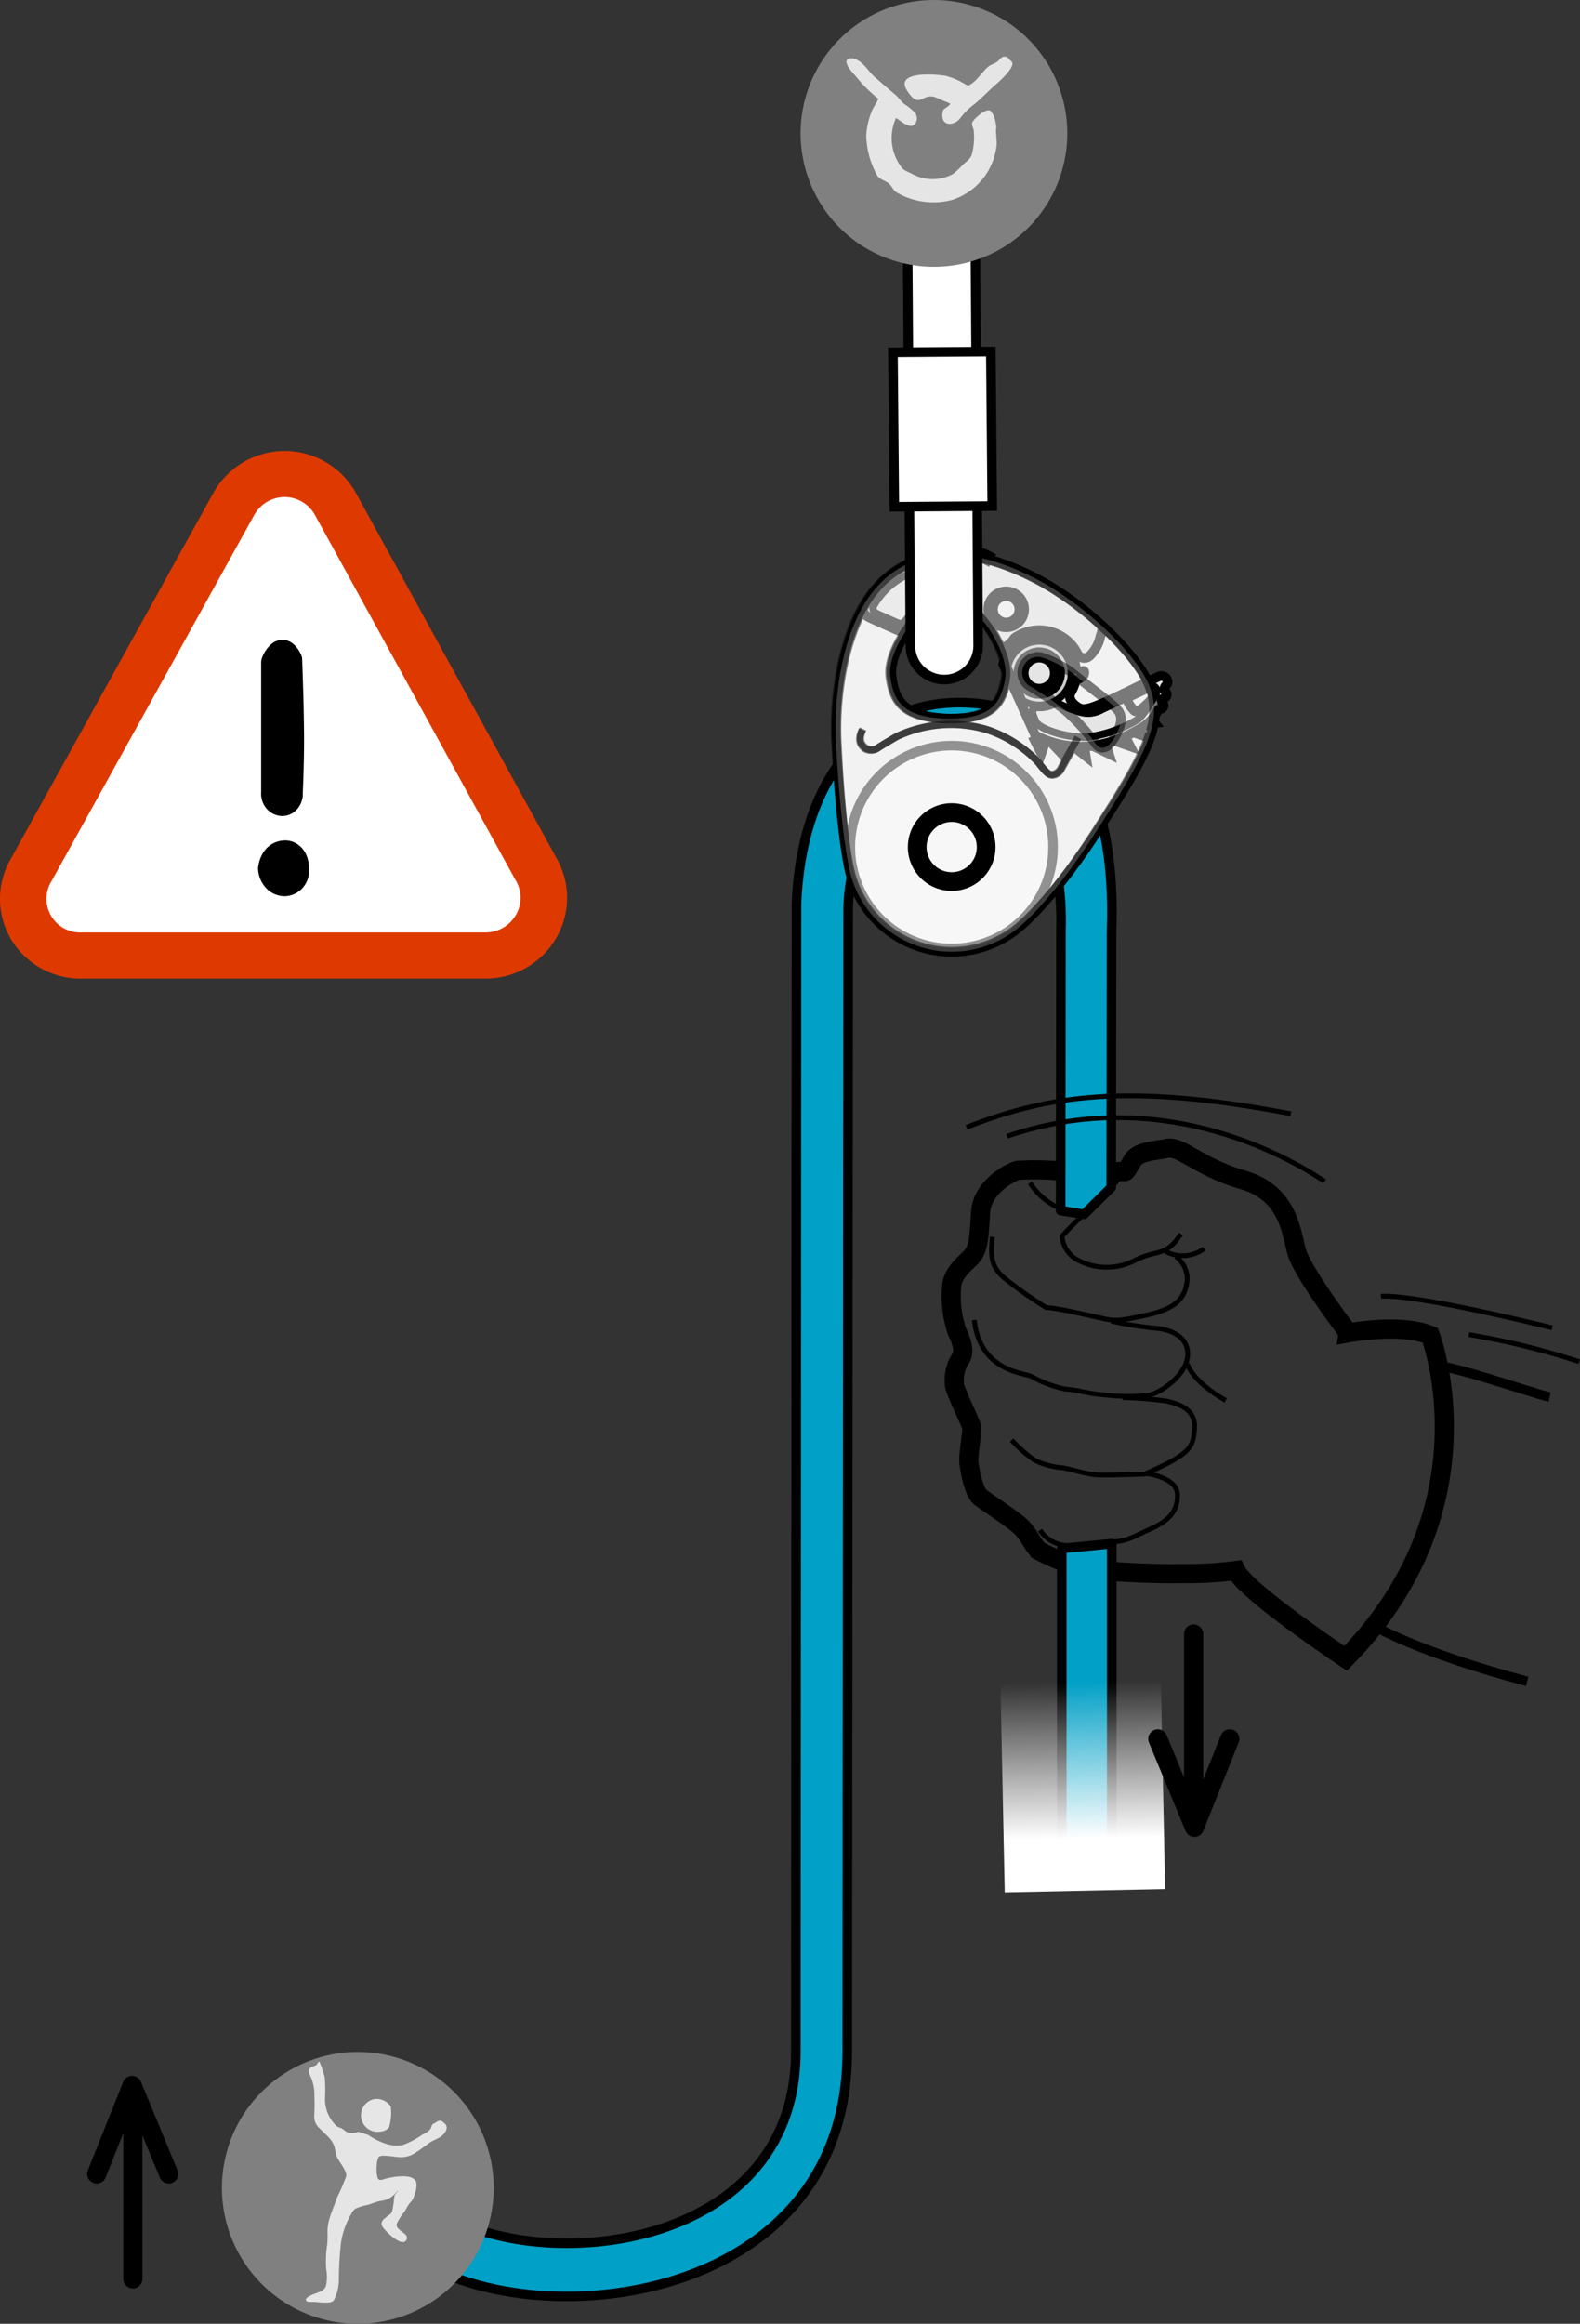 <svg xmlns="http://www.w3.org/2000/svg" xmlns:xlink="http://www.w3.org/1999/xlink" viewBox="0 0 132.017 194.102"><rect x="0" y="0" width="132.017" height="194.102" fill="#333333" stroke="none"/><defs><linearGradient id="linear-gradient" x1="4639.763" y1="-894.458" x2="4639.763" y2="-921.915" gradientTransform="matrix(-0.496, -0, -0, 0.655, 2391.779, 744.311)" gradientUnits="userSpaceOnUse"><stop offset="0.27" stop-color="#fff"/><stop offset="1" stop-color="#fff" stop-opacity="0"/></linearGradient></defs><title>PE-MICRO-TRAXION-sport7-2</title><g id="Calque_2" data-name="Calque 2"><g id="Calque_1-2" data-name="Calque 1"><path d="M46.509,71.7l-16.73-30.449-.024-.047-.031-.051a6.809,6.809,0,0,0-11.906.039l-.023.035-.016.031L.857,71.818a6.634,6.634,0,0,0,.051,6.609,6.761,6.761,0,0,0,6.066,3.305h33.477a6.809,6.809,0,0,0,6.027-3.391A6.644,6.644,0,0,0,46.509,71.7Z" fill="#de3a00"/><path d="M43.064,73.493a2.813,2.813,0,0,1,.043,2.922,2.917,2.917,0,0,1-2.562,1.469H6.86a2.813,2.813,0,0,1-2.551-4.293l16.934-30.574a2.895,2.895,0,0,1,5.066-.012Z" fill="#fff"/><path d="M21.562,72.521a3.036,3.036,0,0,1,.414-1.279,2.161,2.161,0,0,1,.801-.773,2.186,2.186,0,0,1,.984-.268,1.819,1.819,0,0,1,.969.236,2.002,2.002,0,0,1,.758.758,2.657,2.657,0,0,1,.328,1.264,2.186,2.186,0,0,1-.574,1.754,2.08,2.08,0,0,1-1.395.646,2.158,2.158,0,0,1-1.473-.537A2.517,2.517,0,0,1,21.562,72.521Zm.285-17.436a2.837,2.837,0,0,1,.715-1.186,1.544,1.544,0,0,1,.957-.457,1.422,1.422,0,0,1,.969.332,2.453,2.453,0,0,1,.754,1.152q.059,1.644.102,3.096.041,1.453.055,2.811.018,1.359-.012,2.686-.029,1.327-.086,2.717a1.922,1.922,0,0,1-.586,1.469,1.64,1.64,0,0,1-1.195.457,1.786,1.786,0,0,1-1.172-.535,1.922,1.922,0,0,1-.527-1.453V55.275Z"/><path d="M70.867,75.737c.205-5.641,3.307-11.61,9.636-11.379,8.202.3,8.227,11.136,8.147,13.305l-.027,23.451h0l1.956.316,2.27-2.241V98.074L92.876,77.873c.317-8.604-1.629-18.788-12.168-19.172-8.613-.314-13.795,6.765-14.158,16.831l-.055,95.818c0,17.114-22.481,18.833-30.362,13.001-2.487-2.207-5.4-1.381-4.299,1,4.724,10.143,38.96,10.335,38.96-14.001Z" fill="#01a0c6" stroke="#000" stroke-linecap="round" stroke-linejoin="round" stroke-width="0.8"/><path d="M114.781,135.792s3.581,2.186,12.82,4.649" fill="none" stroke="#000" stroke-width="0.8"/><path d="M129.478,116.694c-1.395-.312-8.129-2.654-9.367-2.578" fill="none" stroke="#000" stroke-width="0.8"/><path d="M94.134,97.771s-1.898,2.08-2.748,2.931a30.368,30.368,0,0,0-2.652,2.553,2.523,2.523,0,0,0,1.136,1.891,5.138,5.138,0,0,0,4.825.195c1.988-1.044,2.7-.284,3.975-2.273" fill="none" stroke="#000" stroke-width="0.4"/><path d="M100.61,104.297a3.016,3.016,0,0,1-3.215.234" fill="none" stroke="#000" stroke-width="0.4"/><path d="M98.248,104.958a2.323,2.323,0,0,1,.947,1.991c-.146,1.229-.664,2.272-3.128,2.836-2.459.57-2.884.523-3.497.429-.616-.1-4.211-.993-5.158-.993a37.168,37.168,0,0,1-3.547-2.511c-.992-.9-1.134-1.65-.945-3.404" fill="none" stroke="#000" stroke-width="0.4"/><path d="M92.856,110.354a33.577,33.577,0,0,0,3.452.567c.992.05,2.886.425,2.931,2.133.051,1.698-2.224,3.306-3.312,3.501a16.347,16.347,0,0,1-3.688-.051c-1.37-.095-2.221-.428-3.213-.472a10.032,10.032,0,0,1-2.889-1.088c-.712-.281-4.263-.476-4.731-4.69" fill="none" stroke="#000" stroke-width="0.4"/><path d="M99.195,113.902s.331,1.419,3.215,3.076" fill="none" stroke="#000" stroke-width="0.4"/><path d="M93.798,116.739a33.131,33.131,0,0,1,3.641.284c.809.193,2.462.566,2.373,2.222-.098,1.655-.286,2.177-4.167,3.882,0,0-3.452.144-4.259.045-.8-.097-1.986-.476-2.602-.567a6.748,6.748,0,0,1-2.315-.617,11.516,11.516,0,0,1-1.939-1.704" fill="none" stroke="#000" stroke-width="0.4"/><path d="M90.578,101.383a5.578,5.578,0,0,1-4.521-2.586" fill="none" stroke="#000" stroke-width="0.4"/><path d="M92.859,131.249c1.95.151,4.743.227,5.782.185a31.983,31.983,0,0,0,4.627-.252h0c.831,1.771,9.164,7.332,9.164,7.332,12.495-12.708,7.079-26.974,7.079-26.974-2.391-1.043-6.872-.207-6.872-.207l.004-.028s-3.852-5.038-4.317-6.81c-.464-1.777-.768-4.866-4.476-5.943-3.703-1.081-5.171-2.858-6.332-2.629-1.158.234-2.465.234-2.934,1.084-.464.85-.571.847-.571.847s-.396.006-1.178.012" fill="none" stroke="#000" stroke-width="1.6"/><path d="M88.536,97.803a22.965,22.965,0,0,0-3.515-.045c-.572.16-2.962,1.351-3.091,3.526-.124,2.172-.188,3.117-.813,3.745-.633.63-1.575,1.39-1.608,2.518a9.01,9.01,0,0,0,.474,3.715c.474.943.599,1.765.283,2.2a3.327,3.327,0,0,0-.505,2.298c.187.785,1.418,3.177,1.448,3.523.032.346-.316,2.203-.254,2.867.065.661.407,2.455.946,2.896.535.436,2.586,1.731,3.366,2.452.791.725,1.077,1.764,1.64,2.077a13.152,13.152,0,0,0,3.396,1.276" fill="none" stroke="#000" stroke-width="1.6"/><path d="M95.743,123.076s2.645.286,2.645,1.803c0,1.509-.896,2.213-2.268,2.836-1.375.617-1.985,1.087-3.501,1.087-1.512,0-4.257,1.181-5.724-.993" fill="none" stroke="#000" stroke-width="0.4"/><path d="M131.948,113.735a63.605,63.605,0,0,0-9.221-2.26" fill="none" stroke="#000" stroke-width="0.4"/><path d="M129.69,110.908c-2.254-.564-11.668-2.818-14.305-2.632" fill="none" stroke="#000" stroke-width="0.4"/><path d="M110.682,98.676c-3.389-2.26-13.927-8.09-26.54-3.765" fill="none" stroke="#000" stroke-width="0.4"/><path d="M107.858,93.031C94.117,90.394,87.492,91.526,80.755,94.16" fill="none" stroke="#000" stroke-width="0.4"/><polygon points="88.714 157.167 92.894 157.167 92.894 128.939 88.714 129.341 88.714 157.167" fill="#01a0c6" stroke="#000" stroke-linecap="round" stroke-linejoin="round" stroke-width="0.8"/><rect x="83.764" y="139.937" width="13.405" height="17.992" transform="translate(-3.057 1.9) rotate(-1.184)" fill="url(#linear-gradient)"/><line x1="99.734" y1="136.479" x2="99.734" y2="150.148" fill="none" stroke="#000" stroke-linecap="round" stroke-linejoin="round" stroke-width="1.6"/><polyline points="96.741 145.242 99.799 152.637 102.755 145.242" fill="none" stroke="#000" stroke-linecap="round" stroke-linejoin="round" stroke-width="1.6"/><line x1="11.099" y1="190.349" x2="11.099" y2="176.679" fill="none" stroke="#000" stroke-linecap="round" stroke-linejoin="round" stroke-width="1.6"/><polyline points="14.095 181.584 11.038 174.189 8.081 181.584" fill="none" stroke="#000" stroke-linecap="round" stroke-linejoin="round" stroke-width="1.6"/><path d="M29.895,194.102a11.353,11.353,0,1,0-11.352-11.355A11.355,11.355,0,0,0,29.895,194.102Z" fill="gray"/><path d="M30.762,178.32a5.563,5.563,0,0,0,1.39.71,2.822,2.822,0,0,0,1.509.135,7.312,7.312,0,0,0,1.685-.901,1.537,1.537,0,0,0,.621-.435c.086-.144.098-.425.303-.456.532-.373.604-.261.903.013.402.362-.108.91-.286,1.039-.298.22-.668.334-.973.539-.358.24-.718.548-1.117.791a2.168,2.168,0,0,1-1.23.432c-.393,0-.749-.081-1.132-.105-.217-.009-.643-.07-.794.086a1.61,1.61,0,0,0-.158.702,2.799,2.799,0,0,0,.054.99c.091.305.306.237.595.148a5.879,5.879,0,0,1,1.093-.207c.467-.037,1.205-.078,1.492.353.235.349-.066,1.213-.234,1.56a2.037,2.037,0,0,1-.256.318c-.182.239-.305.501-.462.751a4.078,4.078,0,0,0-.613.962c-.147.564,1.008.768.837,1.273-.297.857-1.789-.665-1.992-.971-.28-.414,0-.642.327-.892.175-.133.377-.236.442-.461a7.699,7.699,0,0,0,.132-.762,4.629,4.629,0,0,1,.065-.522c.059-.18.242-.294.289-.477a2.264,2.264,0,0,1-.673.655,2.068,2.068,0,0,1-.838.258c-.329.069-.673.221-.999.318a4.516,4.516,0,0,0-1.051.325,1.087,1.087,0,0,0-.355.46,6.732,6.732,0,0,0-.841,2.357,30.127,30.127,0,0,0-.184,3.212,3.862,3.862,0,0,1-.417,1.62c-.247.349-1.288.135-1.703.135-.171,0-.562.044-.622-.129-.07-.196.285-.357.417-.425.405-.214,1.083-.273,1.247-.788a3.47,3.47,0,0,0,.026-1.37,9.062,9.062,0,0,1,.078-2.074,8.046,8.046,0,0,0,.023-1.128,4.078,4.078,0,0,1,.201-1.135c.147-.527.409-1.068.571-1.605a17.897,17.897,0,0,0,.796-1.846c.08-.551-.819-1.364-.882-1.942-.114-1.085-.668-1.342-1.349-2.064a1.288,1.288,0,0,1-.437-1.113,14.785,14.785,0,0,0,.007-1.611,3.714,3.714,0,0,0-.291-1.55c-.082-.17-.238-.454-.147-.652.104-.224.461-.234.625-.384.098-.092.103-.236.238-.255a10.695,10.695,0,0,1,.441,1.304,12.89,12.89,0,0,1,.024,1.75,3.099,3.099,0,0,0,.951,2.316,1.408,1.408,0,0,0,.405.185,3.273,3.273,0,0,1,.417.3,1.145,1.145,0,0,0,.992.006" fill="#e5e5e5"/><path d="M31.329,175.325a1.428,1.428,0,0,1,1.315.618,4.129,4.129,0,0,1-.135,1.743.954.954,0,0,1-.669.35A1.38,1.38,0,1,1,31.329,175.325Z" fill="#e6e6e6"/><path d="M96.211,57.621c-1.001-2.864-5.541-7.097-9.287-9.113-3.75-2.019-8.629-3.502-12.518-.445-3.887,3.053-4.665,10.05-4.494,13.809.368,8.089,1.096,10.898,1.096,10.898A8.749,8.749,0,0,0,84.764,77.752s2.73-1.9,6.872-8.253C95.775,63.148,97.212,60.485,96.211,57.621Zm-17.02,2.402h-.004c-3.712-.148-4.441-1.513-4.693-3.567-.212-1.731,1.455-4.188,2.399-5.027a3.801,3.801,0,0,1,2.585-.915l.005-.006a3.826,3.826,0,0,1,2.523,1.074c.891.897,2.404,3.45,2.087,5.162C83.716,58.781,82.905,60.098,79.191,60.023Z" fill="#f2f2f2" stroke="#000" stroke-width="0.8"/><path d="M90.14,61.671s-1.331,2.32-1.435,2.541a.959.959,0,0,1-.757.543c-.317-.022-.481-.146-1.196-1.083a10.283,10.283,0,0,0-4.303-2.732,10.627,10.627,0,0,0-7.479.56s-1.279.732-1.57.936a.978.978,0,0,1-1.082.035c-.258-.228-.684-.595-.201-1.578" fill="none" stroke="#000" stroke-width="0.6"/><path d="M84.887,53.21a3.588,3.588,0,0,1,4.934,1.031s.144.233.212.381a.649.649,0,0,0,1.016.161,3.17,3.17,0,0,0,.884-1.573c.146-.514.329-.801-.171-1.236l-.081-.072a26.249,26.249,0,0,0-4.758-3.394c-3.75-2.019-8.629-3.502-12.518-.445a9.102,9.102,0,0,0-2.221,2.653s-.306.514.513.888c.817.379,1.918.87,2.273,1.022.357.155.646.275,1.096-.271l.039-.051a6.345,6.345,0,0,1,.786-.875,3.801,3.801,0,0,1,2.585-.915l.005-.006a3.826,3.826,0,0,1,2.523,1.074,8.22,8.22,0,0,1,1.23,1.752s.491.946.698,1.336c.206.393.513.387.507-.029-.009-.674.115-1.238.447-1.43" fill="#e5e5e5" stroke="#000" stroke-width="0.8"/><path d="M75.713,51.76l-.029.038c-.314.38-.518.296-.766.191-.25-.108-1.017-.451-1.59-.713-.568-.267-.357-.62-.357-.62a6.332,6.332,0,0,1,1.553-1.857,7.574,7.574,0,0,1,1.037-.677c.406-.204.691-.469.647.387-.045.851-.08,1.941-.08,2.172a1.163,1.163,0,0,1-.166.746A2.937,2.937,0,0,1,75.713,51.76Z" fill="none" stroke="#000" stroke-width="0.6"/><line x1="83.235" y1="53.334" x2="83.283" y2="53.413" fill="none" stroke="#000" stroke-width="0.6"/><path d="M83.283,53.413c.497.962,1.013.275,1.013.275a4.082,4.082,0,0,1,.592-.478" fill="none" stroke="#000" stroke-width="0.6"/><path d="M82.8,50.612a1.302,1.302,0,1,1,.989,1.554A1.302,1.302,0,0,1,82.8,50.612Z" fill="#f2f2f2" stroke="#000" stroke-width="1.2"/><path d="M89.932,56.101a2.902,2.902,0,0,1-.036.566" fill="none" stroke="#000" stroke-width="0.6"/><polyline points="87.763 61.95 88.829 63.081 88.891 62.234" fill="none" stroke="#000" stroke-width="0.8"/><polyline points="86.494 61.365 86.967 62.301 87.17 61.731" fill="none" stroke="#000" stroke-width="1.3"/><path d="M89.637,62.325c.039.003,1.083.836,1.083.836l-.133-.811" fill="none" stroke="#000" stroke-width="0.8"/><polyline points="91.304 62.303 92.645 62.955 92.363 62.101" fill="none" stroke="#000" stroke-width="0.8"/><polyline points="93.088 61.872 94.432 62.339 93.999 61.496" fill="none" stroke="#000" stroke-width="0.8"/><polyline points="94.682 61.165 95.403 61.418 95.243 60.872" fill="none" stroke="#000" stroke-width="0.8"/><polyline points="95.783 60.501 96.488 60.407 96.228 60.085" fill="none" stroke="#000" stroke-width="0.8"/><path d="M96.735,59.369c.144-.272.33-.035.465-.325.128-.272-.188-.321-.11-.574.061-.202.334-.105.393-.396.057-.278-.204-.252-.186-.574.014-.246.386-.321.218-.737a.531.531,0,0,0-.681-.268c-5.551,2.722-6.144,2.979-6.779,2.575-.973-.62-.6-1.2-.6-1.2a3.109,3.109,0,0,0,.409-1.028h0s.376-.195.539-.287c.032-.018.056-.034.066-.039a.511.511,0,0,0,.133-.319c.018-.135-.043-.179-.096-.157-.01.003-.046.022-.092.038-.166.069-.488.202-.488.202a3.056,3.056,0,0,0-.469-1.689,3.094,3.094,0,0,0-5.632.891l2.63,5.833c.08.179.568.372,1.305.636a8.257,8.257,0,0,0,3.399.366,10.328,10.328,0,0,0,3.887-1.339A3.704,3.704,0,0,0,96.735,59.369Zm-2-.047c-.225-.267-.822-.92-.268-1.181.693-.325,1.326-.618,1.562-.724a.36.36,0,0,1,.469.1c.144.234.006.658-.58,1.216C95.333,59.291,94.961,59.588,94.735,59.322Z" fill="#e5e5e5" stroke="#000" stroke-width="0.8"/><path d="M96.515,57.91a6.398,6.398,0,0,1-1.388,2.149,10.671,10.671,0,0,1-4.278,1.512c-1.705.086-3.998-.662-4.294-1.285-.298-.63-.317-.855-.247-1.078.053-.164.3-.111.3-.111a2.875,2.875,0,0,0,1.54-.315s.141-.097.504.084a10.628,10.628,0,0,0,1.452.562,2.36,2.36,0,0,0,2.01-.189s1.25-.583,2.352-1.097" fill="none" stroke="#000" stroke-width="0.6"/><path d="M85.462,58.531A2.683,2.683,0,1,0,84.205,55.702Z" fill="#ccc" stroke="#000" stroke-width="0.6"/><path d="M96.515,57.91a6.398,6.398,0,0,1-1.388,2.149,10.671,10.671,0,0,1-4.278,1.512c-1.705.086-3.998-.662-4.294-1.285-.298-.63-.317-.855-.247-1.078.053-.164.3-.111.3-.111a2.875,2.875,0,0,0,1.54-.315s.141-.097.504.084a10.628,10.628,0,0,0,1.452.562,2.36,2.36,0,0,0,2.01-.189s1.25-.583,2.352-1.097" fill="none" stroke="#000" stroke-width="0.6"/><path d="M86.149,55.127a1.295,1.295,0,1,1-.415,1.784A1.295,1.295,0,0,1,86.149,55.127Z" fill="none" stroke="#000" stroke-width="0.6"/><path d="M85.863,54.669a1.834,1.834,0,1,1-.586,2.527A1.834,1.834,0,0,1,85.863,54.669Z" fill="none" stroke="#000" stroke-width="0.6"/><path d="M85.863,54.669a1.834,1.834,0,1,1-.586,2.527A1.834,1.834,0,0,1,85.863,54.669Z" fill="#e5e5e5" stroke="#000" stroke-width="0.6"/><path d="M86.149,55.127a1.295,1.295,0,1,1-.415,1.784A1.295,1.295,0,0,1,86.149,55.127Z" fill="none" stroke="#000" stroke-width="0.8"/><path d="M77.732,46.502s.639-.237.916-.319c0,0,.456-.164.495.144" fill="none" stroke="#000" stroke-width="1.2"/><path d="M79.312,46.32A.505.505,0,0,1,79.762,45.939c.363-.009.472.4.472.4" fill="none" stroke="#000" stroke-width="1.2"/><path d="M80.429,46.348a.498.498,0,0,1,.489-.331c.356.028.423.447.423.447" fill="none" stroke="#000" stroke-width="1.2"/><path d="M81.512,46.498s.121-.242.327-.184a7.033,7.033,0,0,1,1.099.521" fill="none" stroke="#000" stroke-width="1.2"/><path d="M71.252,68.909A8.47,8.47,0,1,1,77.674,79.021,8.473,8.473,0,0,1,71.252,68.909Z" fill="#fff" stroke="#000" stroke-width="0.8" opacity="0.8"/><path d="M69.846,61.947c.429,8.082,1.177,10.887,1.177,10.887A8.752,8.752,0,0,0,84.815,77.714s2.714-1.92,6.809-8.306c4.094-6.382,5.511-9.057,4.487-11.914-1.02-2.852-5.594-7.052-9.352-9.042-3.765-1.989-8.651-3.439-12.522-.352C70.371,51.185,69.647,58.184,69.846,61.947ZM87.014,54.898a8.692,8.692,0,0,1,3.092,1.74c1.973,1.521,2.673,2.074,3.024,2.411.352.34.838.754.273,2.01-.568,1.257-1.297,1.85-1.885,1.014a18.372,18.372,0,0,0-2.454-2.689,25.574,25.574,0,0,0-2.985-2.054,1.317,1.317,0,0,1,.935-2.432ZM76.748,51.45a3.805,3.805,0,0,1,2.577-.936l.007-.003a3.811,3.811,0,0,1,2.53,1.053c.895.888,2.432,3.431,2.124,5.146-.36,2.041-1.161,3.365-4.875,3.315l-.005.003c-3.711-.124-4.453-1.481-4.719-3.535C74.163,54.765,75.811,52.295,76.748,51.45Z" fill="#f2f2f2" stroke="#000" stroke-width="0.8" opacity="0.5"/><path d="M90.072,61.588s-1.315,2.335-1.414,2.555a.962.962,0,0,1-.754.549c-.315-.019-.481-.141-1.206-1.069A10.267,10.267,0,0,0,82.377,60.917a10.625,10.625,0,0,0-7.477.62s-1.272.741-1.56.945a.982.982,0,0,1-1.083.047c-.262-.233-.687-.587-.213-1.579" fill="none" stroke="#000" stroke-width="0.6" opacity="0.5"/><path d="M82.311,72.01a3.062,3.062,0,1,1-1.534-4.047A3.063,3.063,0,0,1,82.311,72.01Z" fill="none" stroke="#000" stroke-width="1.2"/><path d="M81.704,71.741a2.398,2.398,0,1,1-1.202-3.173A2.399,2.399,0,0,1,81.704,71.741Z" fill="none" stroke="#000" stroke-width="0.6"/><path d="M81.73,53.956l-.259-36.989h0a2.831,2.831,0,1,0-5.662.041h0L76.067,53.998h0a2.832,2.832,0,0,0,5.663-.042Z" fill="#fff" stroke="#000" stroke-width="0.8"/><polygon points="82.906 42.271 82.79 29.366 74.61 29.426 74.725 42.331 82.906 42.271" fill="#fff" stroke="#000" stroke-width="0.8"/><path d="M78.037,22.285A11.142,11.142,0,1,0,66.893,11.14,11.144,11.144,0,0,0,78.037,22.285Z" fill="gray"/><path d="M83.865,4.73a.433.433,0,0,1,.456.217c.069.078.242.208.267.321.096.442-.972,1.434-1.23,1.654-.657.565-1.263,1.208-1.921,1.762a5.715,5.715,0,0,0-1.176,1.15c-.508.746-1.811.784-1.47-.589.047-.186.478-.3.615-.586-.325-.152-.739-.293-1.069-.457-1.307-.634-1.452,1.106-2.566-.667-.955-1.525,2.038-1.393,3.234-1.203A6.067,6.067,0,0,1,80.501,6.948c.117.054.338.223.48.188V7.106c.642-.318,1.067-1.096,1.603-1.547.221-.185.557-.237.773-.426C83.507,5.003,83.631,4.774,83.865,4.73Z" fill="#e5e5e5"/><path d="M71.093,4.865a.98.98,0,0,1,.511.135c.658.33,1.009,1.04,1.548,1.493.573.485,1.116.968,1.685,1.446.258.221.452.539.719.746a5.209,5.209,0,0,1,.883.721.77.77,0,0,1,.133.725c-.345.942-1.365-.107-1.708-.271a4.045,4.045,0,0,0,.479,4.141c.22.287.619.372.935.564a3.602,3.602,0,0,0,3.339-.025,6.066,6.066,0,0,0,.831-.778c.289-.274.666-.476.772-.936a5.613,5.613,0,0,0,.135-1.95c-.029-.18-.203-.454-.108-.666.105-.242,1.012-1.105,1.442-.989.201.054.401.599.457.803a5.168,5.168,0,0,1,.105.665c0,.025-.026.13-.028.11-.037.029.08,1.037.053,1.252a5.382,5.382,0,0,1-3.739,4.654A6.124,6.124,0,0,1,74.89,16.059c-.245-.168-.374-.497-.586-.694-.297-.273-.746-.349-.993-.665a7.282,7.282,0,0,1-.934-3.397,6.402,6.402,0,0,1,.562-2.244,8.656,8.656,0,0,0,.453-.797,12.67,12.67,0,0,1-1.896-1.901C71.338,6.168,70.136,4.961,71.093,4.865Z" fill="#e5e5e5"/></g></g></svg>